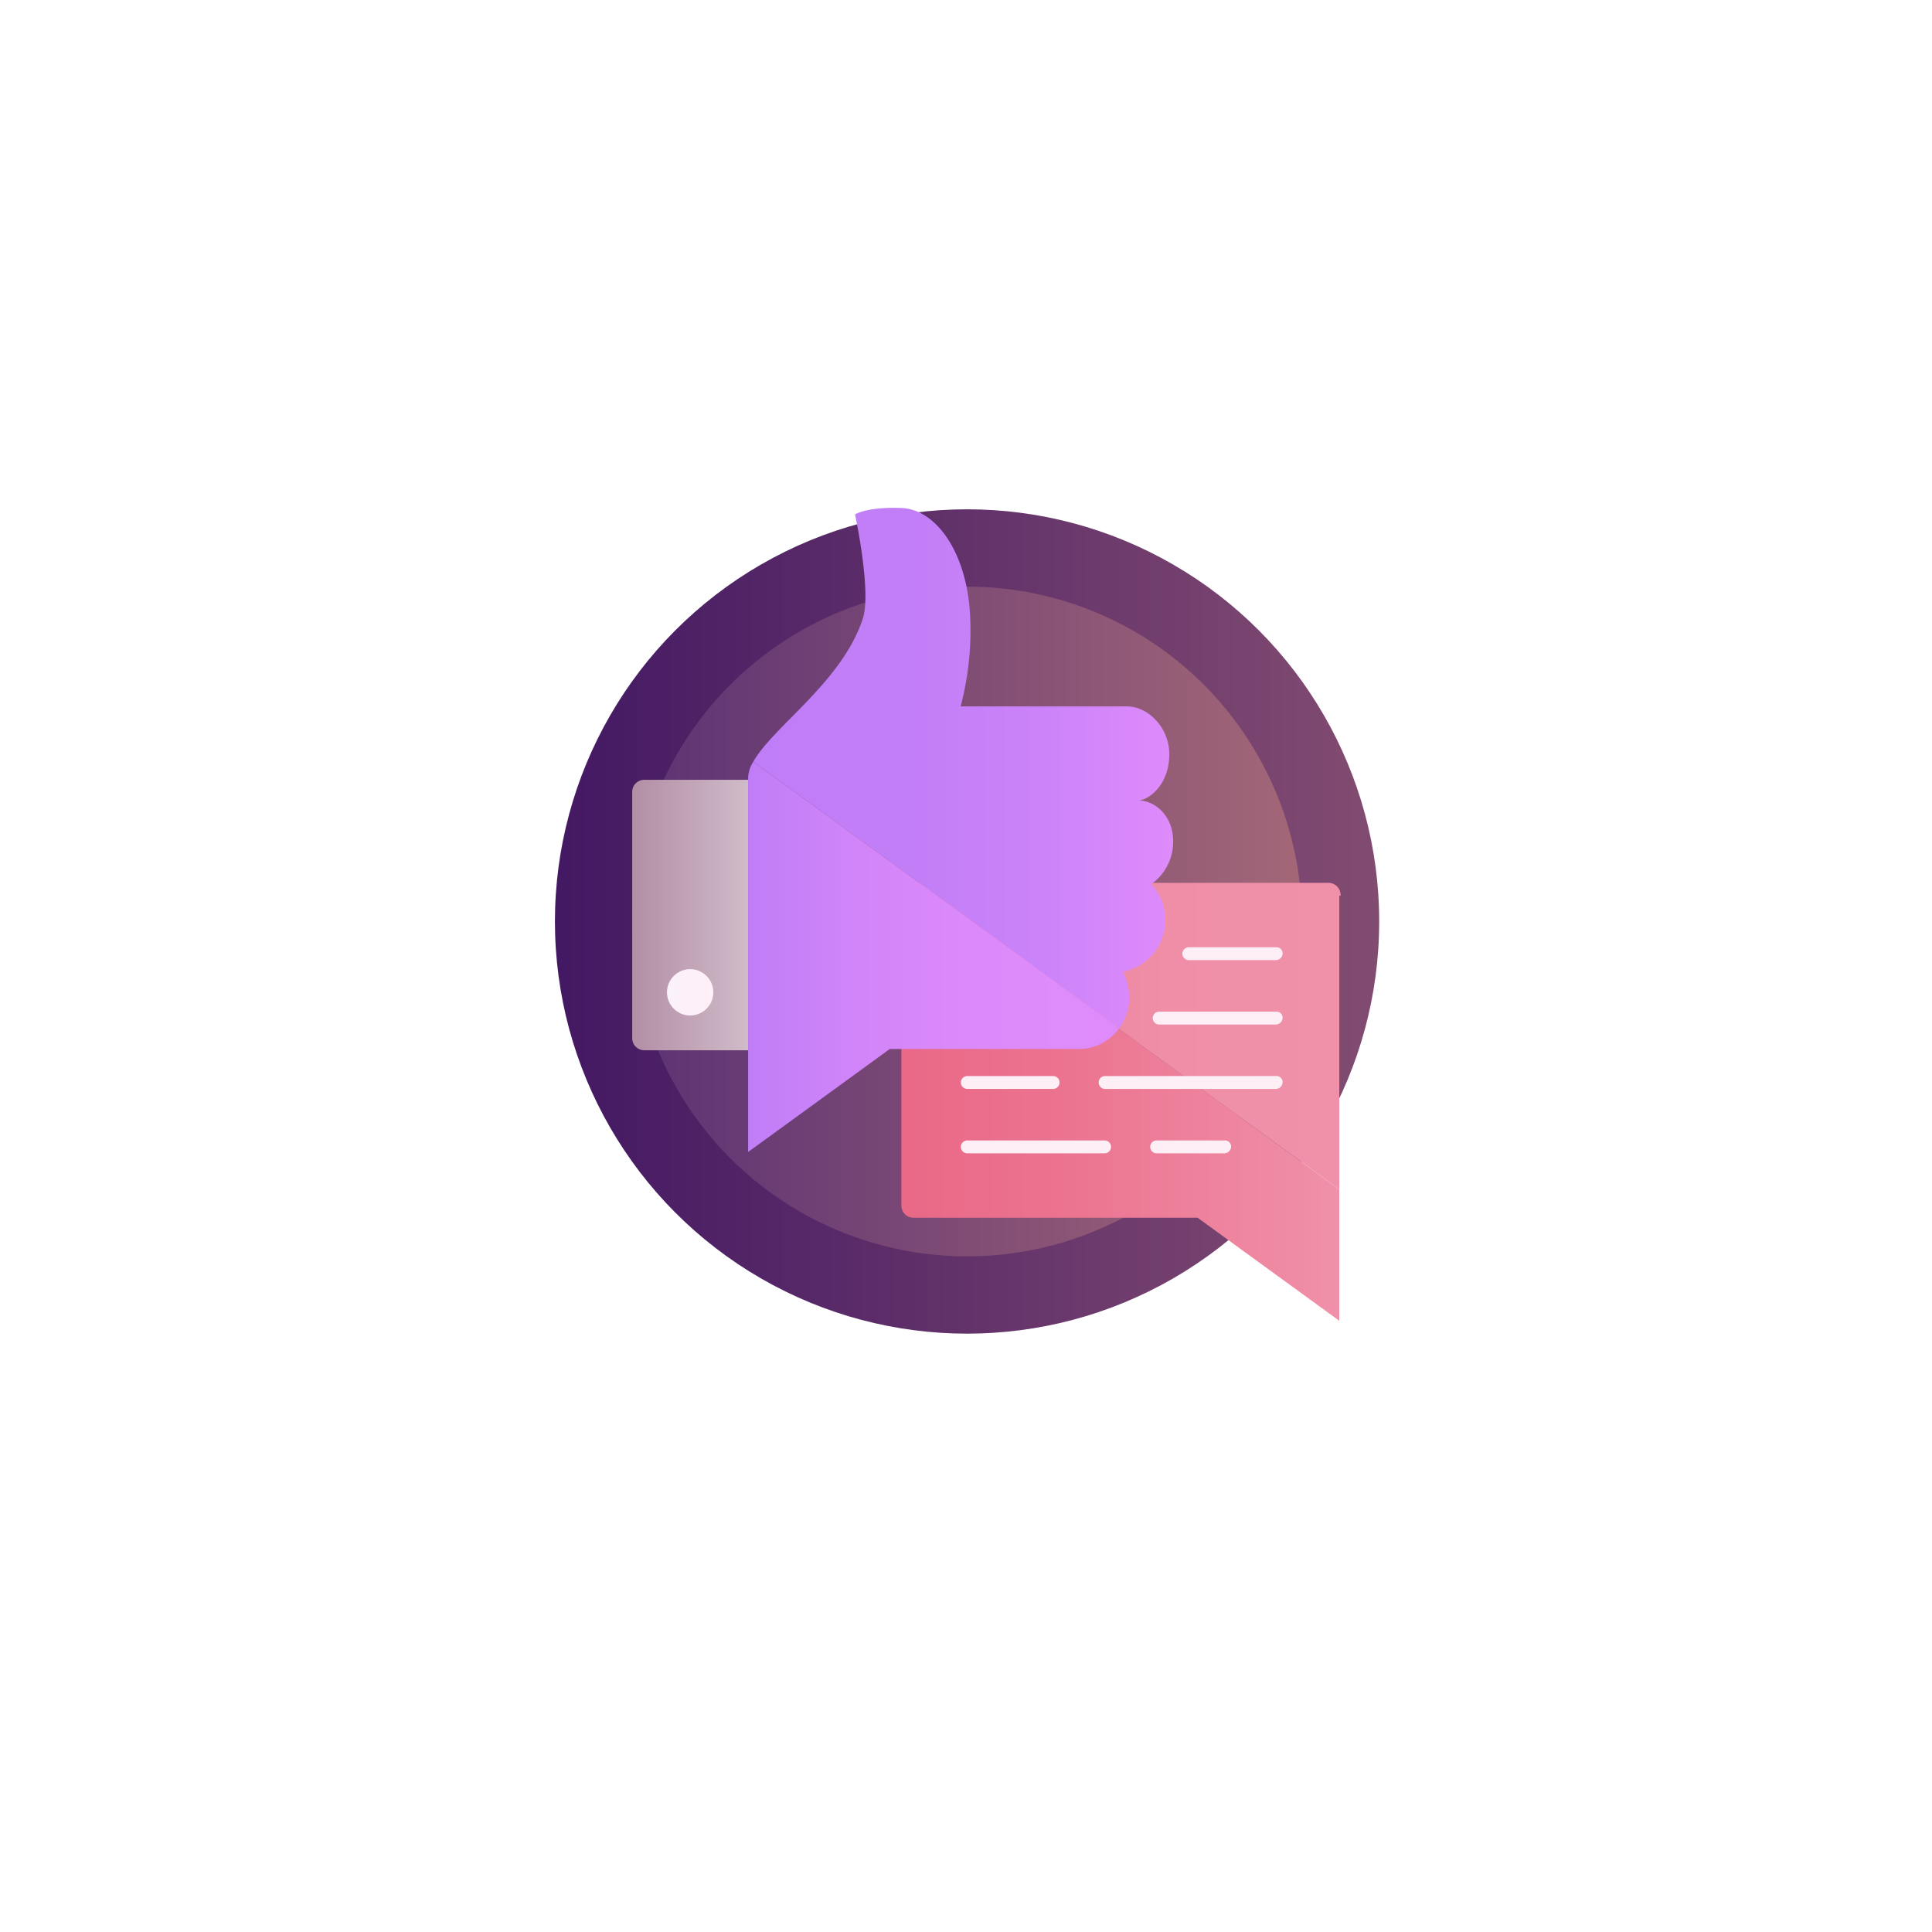 <svg xmlns="http://www.w3.org/2000/svg" xmlns:xlink="http://www.w3.org/1999/xlink" width="200" height="200" viewBox="0 0 200 200">
  <defs>
    <filter id="Path_2316" x="0" y="0" width="200" height="200" filterUnits="userSpaceOnUse">
      <feOffset dy="5" input="SourceAlpha"/>
      <feGaussianBlur stdDeviation="10" result="blur"/>
      <feFlood flood-opacity="0.078"/>
      <feComposite operator="in" in2="blur"/>
      <feComposite in="SourceGraphic"/>
    </filter>
    <linearGradient id="linear-gradient" x1="-0.001" y1="0.499" x2="0.999" y2="0.499" gradientUnits="objectBoundingBox">
      <stop offset="0" stop-color="#431863"/>
      <stop offset="1" stop-color="#824c71"/>
    </linearGradient>
    <linearGradient id="linear-gradient-2" x1="-0.001" y1="0.499" x2="0.999" y2="0.499" gradientUnits="objectBoundingBox">
      <stop offset="0" stop-color="#5c3273"/>
      <stop offset="1" stop-color="#a36777"/>
    </linearGradient>
    <linearGradient id="linear-gradient-3" y1="0.499" x2="0.999" y2="0.499" gradientUnits="objectBoundingBox">
      <stop offset="0" stop-color="#e96987"/>
      <stop offset="0.139" stop-color="#ec7894"/>
      <stop offset="0.342" stop-color="#ee86a0"/>
      <stop offset="0.589" stop-color="#f08ea7"/>
      <stop offset="1" stop-color="#f091a9"/>
    </linearGradient>
    <linearGradient id="linear-gradient-4" x1="0.002" y1="0.499" x2="1.002" y2="0.499" gradientUnits="objectBoundingBox">
      <stop offset="0" stop-color="#e96987"/>
      <stop offset="0.332" stop-color="#eb728f"/>
      <stop offset="0.871" stop-color="#ef8aa3"/>
      <stop offset="1" stop-color="#f091a9"/>
    </linearGradient>
    <linearGradient id="linear-gradient-5" x1="-0.004" y1="0.498" x2="0.996" y2="0.498" gradientUnits="objectBoundingBox">
      <stop offset="0" stop-color="#b28ea5"/>
      <stop offset="1" stop-color="#d0bbc9"/>
    </linearGradient>
    <linearGradient id="linear-gradient-6" x1="0.004" y1="0.489" x2="0.976" y2="0.489" gradientUnits="objectBoundingBox">
      <stop offset="0" stop-color="#faf2fc"/>
      <stop offset="1" stop-color="#ffeff6"/>
    </linearGradient>
    <linearGradient id="linear-gradient-7" x1="-0.001" y1="0.501" x2="0.999" y2="0.501" gradientUnits="objectBoundingBox">
      <stop offset="0" stop-color="#bf7df7"/>
      <stop offset="0.384" stop-color="#c27ef7"/>
      <stop offset="0.692" stop-color="#cc83f9"/>
      <stop offset="0.974" stop-color="#dd8afb"/>
      <stop offset="1" stop-color="#df8bfb"/>
    </linearGradient>
    <linearGradient id="linear-gradient-8" x1="-0.001" y1="0.501" x2="1" y2="0.501" gradientUnits="objectBoundingBox">
      <stop offset="0" stop-color="#bf7df7"/>
      <stop offset="0.027" stop-color="#c17ef7"/>
      <stop offset="0.308" stop-color="#d285f9"/>
      <stop offset="0.616" stop-color="#dc8afb"/>
      <stop offset="1" stop-color="#df8bfb"/>
    </linearGradient>
  </defs>
  <g id="approved" transform="translate(30 25)">
    <g transform="matrix(1, 0, 0, 1, -30, -25)" filter="url(#Path_2316)">
      <path id="Path_2316-2" data-name="Path 2316" d="M138.356,334.646c-10.266-2.333-37.331-3.889-47.285-7.311-24.732-8.4-49.152-.311-54.44,26.29-1.867,9.489-4.2,30.8-7.622,39.823C19.676,418.493,26.675,445.4,52.5,452.56c9.022,2.489,33.442,5.911,42.619,8.4,25.976,7,52.418,3.267,56.774-18.823,1.867-9.489,5.289-41.068,8.555-50.09C169.776,367,166.2,340.868,138.356,334.646Z" transform="translate(4.94 -299.16)" fill="#fff"/>
    </g>
    <g id="Group_221" data-name="Group 221" transform="translate(27.446 27.575)">
      <ellipse id="Ellipse_320" data-name="Ellipse 320" cx="42.664" cy="42.668" rx="42.664" ry="42.668" transform="translate(0 0.148)" fill="url(#linear-gradient)"/>
      <ellipse id="Ellipse_321" data-name="Ellipse 321" cx="34.664" cy="34.668" rx="34.664" ry="34.668" transform="translate(7.999 8.149)" fill="url(#linear-gradient-2)"/>
      <path id="Path_2317" data-name="Path 2317" d="M109.33,367.033A1.26,1.26,0,0,0,108,365.7H65.6l43.6,31.734v-30.4Z" transform="translate(-28.003 -326.884)" fill="url(#linear-gradient-3)"/>
      <path id="Path_2318" data-name="Path 2318" d="M66.033,365.7H64.3v33.334a1.26,1.26,0,0,0,1.333,1.333H94.964l14.666,10.667v-13.6Z" transform="translate(-28.436 -326.884)" fill="url(#linear-gradient-4)"/>
      <path id="Path_2319" data-name="Path 2319" d="M55.4,357.7H44.733a1.26,1.26,0,0,0-1.333,1.333v25.334a1.26,1.26,0,0,0,1.333,1.333H55.4Z" transform="translate(-35.401 -329.551)" fill="url(#linear-gradient-5)"/>
      <ellipse id="Ellipse_322" data-name="Ellipse 322" cx="2.4" cy="2.4" rx="2.4" ry="2.4" transform="translate(11.599 47.75)" fill="url(#linear-gradient-6)"/>
      <path id="Path_2320" data-name="Path 2320" d="M96.6,377.033H84.467a.667.667,0,0,1,0-1.333H96.6a.63.63,0,0,1,.667.667A.714.714,0,0,1,96.6,377.033Z" transform="translate(-21.938 -323.55)" fill="#feeff7"/>
      <path id="Path_2321" data-name="Path 2321" d="M98,382.033H80.267a.667.667,0,0,1,0-1.333H98a.63.63,0,0,1,.667.667A.714.714,0,0,1,98,382.033Z" transform="translate(-23.337 -321.883)" fill="#feeff7"/>
      <path id="Path_2322" data-name="Path 2322" d="M78.5,382.033H69.567a.667.667,0,0,1,0-1.333H78.5a.667.667,0,0,1,0,1.333Z" transform="translate(-26.903 -321.883)" fill="#feeff7"/>
      <path id="Path_2323" data-name="Path 2323" d="M91.333,387.033H84.267a.667.667,0,0,1,0-1.333h7.066a.63.63,0,0,1,.667.667A.714.714,0,0,1,91.333,387.033Z" transform="translate(-22.004 -320.217)" fill="#feeff7"/>
      <path id="Path_2324" data-name="Path 2324" d="M83.832,387.033H69.567a.667.667,0,0,1,0-1.333H83.832a.667.667,0,0,1,0,1.333Z" transform="translate(-26.903 -320.217)" fill="#feeff7"/>
      <path id="Path_2325" data-name="Path 2325" d="M95.833,372.033H86.767a.667.667,0,0,1,0-1.333h9.066a.63.63,0,0,1,.667.667A.714.714,0,0,1,95.833,372.033Z" transform="translate(-21.171 -325.217)" fill="#feeff7"/>
      <path id="Path_2326" data-name="Path 2326" d="M91.73,387.272a6.07,6.07,0,0,0-.667-2.667A5.45,5.45,0,0,0,94,375.538a5.361,5.361,0,0,0,2.267-4.4c0-2.8-2-4.267-3.6-4.267.933,0,3.2-1.467,3.2-4.8,0-2.667-2.133-4.933-4.4-4.933h-17.2A30.7,30.7,0,0,0,75.2,347c-.533-6.134-3.6-10.267-7.066-10.4-3.6-.133-4.8.667-4.8.667s1.733,8,.8,10.8C62,354.6,54.8,359.271,52.8,362.871l37.864,27.6A5.426,5.426,0,0,0,91.73,387.272Z" transform="translate(-32.268 -336.589)" fill="url(#linear-gradient-7)"/>
      <path id="Path_2327" data-name="Path 2327" d="M52.933,356.3a3.228,3.228,0,0,0-.533,1.733V396.7l14.666-10.667H86.931A5.166,5.166,0,0,0,90.8,383.9Z" transform="translate(-32.401 -330.018)" fill="url(#linear-gradient-8)"/>
    </g>
  </g>
</svg>
